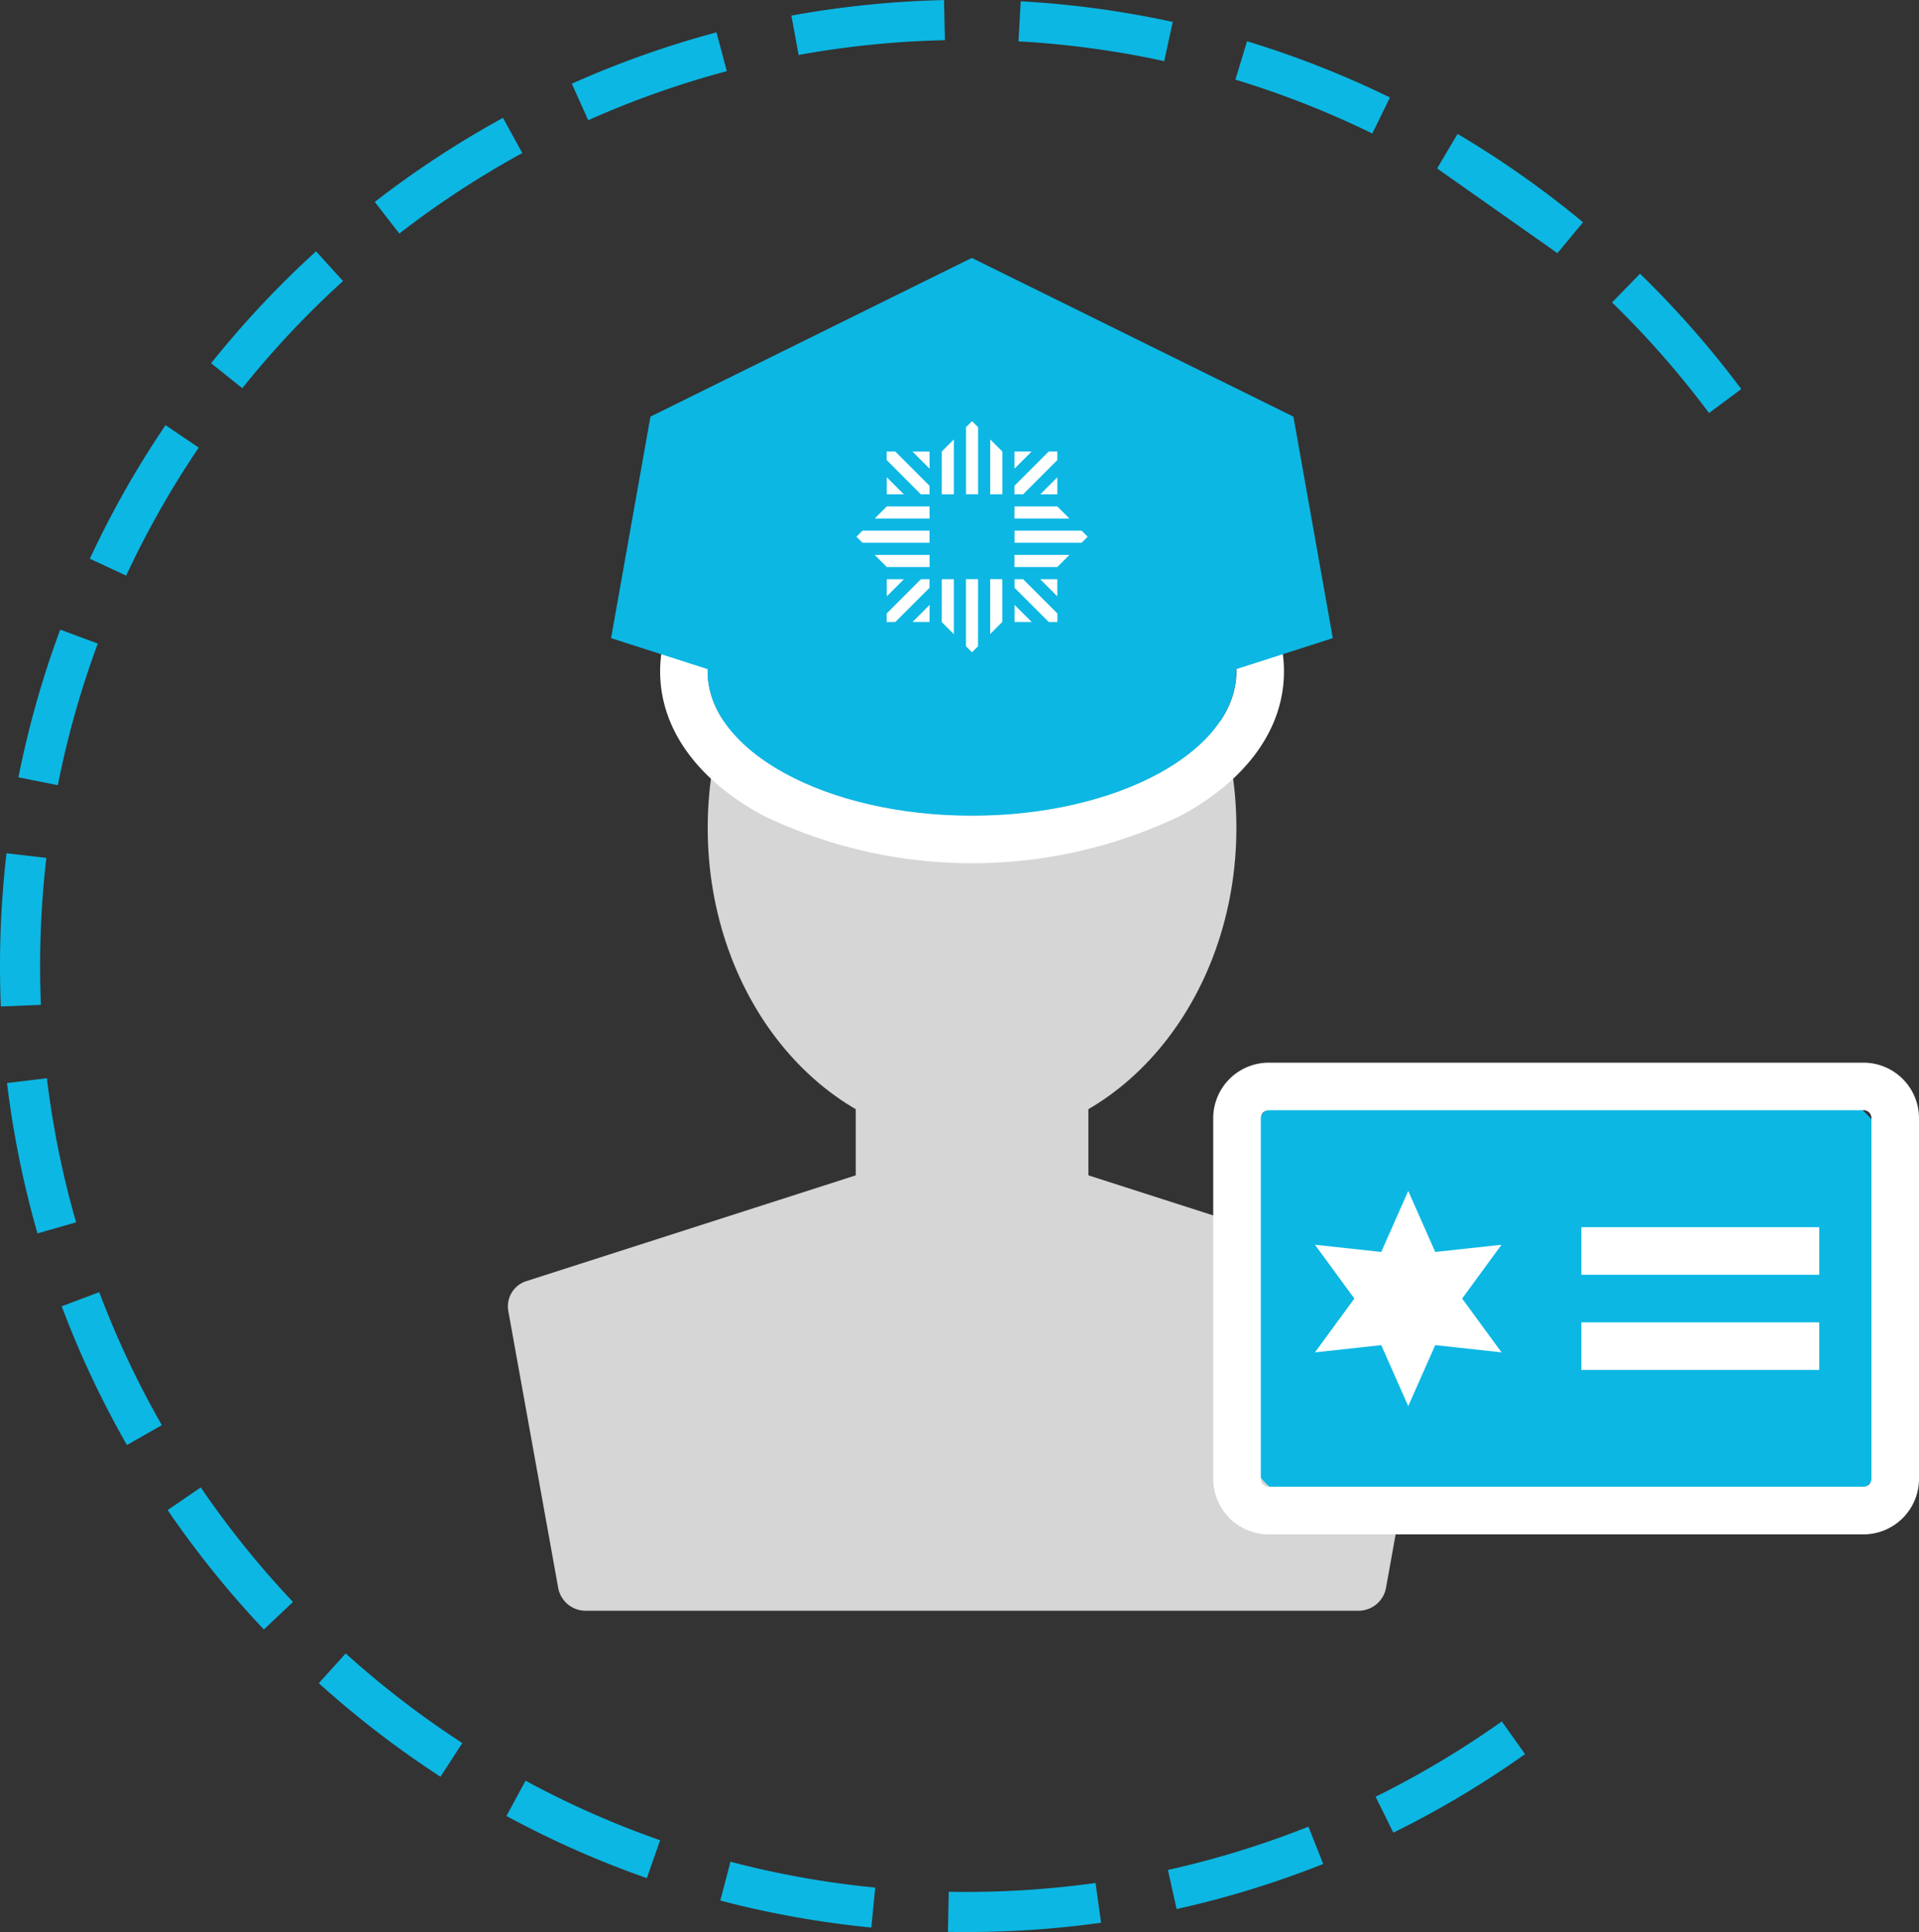 <svg id="Group_51" data-name="Group 51" xmlns="http://www.w3.org/2000/svg" width="85.314" height="85.896" viewBox="0 0 85.314 85.896">
  <rect x="0" y="0" width="85.314" height="85.896" fill="#333333" stroke="none"/>
  <g id="Group_4" data-name="Group 4">
    <path id="Path_22" data-name="Path 22" d="M718.48,214.074q-.405,0-.808-.007l.034-1.784a41.819,41.819,0,0,0,6.527-.39l.247,1.767A43.576,43.576,0,0,1,718.48,214.074Zm-4.215-.2a43,43,0,0,1-6.714-1.2l.452-1.726a40.893,40.893,0,0,0,6.435,1.149Zm13.574-.819-.388-1.742a40.748,40.748,0,0,0,6.246-1.925l.659,1.659A42.725,42.725,0,0,1,727.839,213.052Zm-23.554-1.379a42.569,42.569,0,0,1-6.242-2.763l.85-1.568a40.77,40.77,0,0,0,5.982,2.648Zm33.189-2.017-.79-1.6a41.351,41.351,0,0,0,5.611-3.349l1.033,1.454A42.9,42.9,0,0,1,737.474,209.656Zm-42.363-2.49a43.2,43.2,0,0,1-5.41-4.158l1.195-1.324a41.523,41.523,0,0,0,5.186,3.985Zm-7.852-6.546a43.366,43.366,0,0,1-4.279-5.309l1.473-1.007a41.656,41.656,0,0,0,4.1,5.092Zm-6.088-8.2a42.888,42.888,0,0,1-2.9-6.17l1.669-.627a41.082,41.082,0,0,0,2.783,5.912Zm-3.977-9.41a43.093,43.093,0,0,1-1.354-6.685l1.772-.214a40.849,40.849,0,0,0,1.3,6.407Zm-1.629-10.087c-.025-.6-.037-1.2-.037-1.8a43.658,43.658,0,0,1,.289-5.012l1.772.205a41.847,41.847,0,0,0-.278,4.807c0,.575.012,1.156.035,1.727Zm2.532-9.839-1.75-.349a43.045,43.045,0,0,1,1.858-6.568l1.671.621A40.722,40.722,0,0,0,678.1,163.082Zm3.043-9.317-1.618-.752a42.959,42.959,0,0,1,3.364-5.938l1.477,1A41.125,41.125,0,0,0,681.139,153.765Zm70.367-7.229a41.422,41.422,0,0,0-4.311-4.916l1.244-1.278a43.382,43.382,0,0,1,4.5,5.128Zm-65.2-1.1-1.393-1.114a43.287,43.287,0,0,1,4.665-4.975l1.2,1.32A41.4,41.4,0,0,0,686.3,145.438Zm53.112-9.775.909-1.534a43.022,43.022,0,0,1,5.578,3.928l-1.139,1.373m-51.484-.868-1.093-1.41a43.267,43.267,0,0,1,5.7-3.738l.858,1.565A41.373,41.373,0,0,0,693.279,138.563Zm43.255-4.452a41.038,41.038,0,0,0-6.087-2.394l.518-1.707a42.893,42.893,0,0,1,6.352,2.5Zm-34.858-.586-.73-1.627a42.652,42.652,0,0,1,6.43-2.282l.461,1.724A40.948,40.948,0,0,0,701.676,133.525Zm25.606-2.631a41.143,41.143,0,0,0-6.479-.879l.1-1.781a42.86,42.86,0,0,1,6.758.917Zm-16.254-.271-.321-1.753a43.24,43.24,0,0,1,6.786-.691l.039,1.784A41.33,41.33,0,0,0,711.027,130.623Z" transform="translate(-675.528 -128.178)" fill="#0cb7e3"/>
  </g>
  <g id="Group_6" data-name="Group 6" transform="translate(22.576 22.88)">
    <path id="Path_23" data-name="Path 23" d="M778.6,292.047a1.244,1.244,0,0,1-1.177.984H742.987a1.244,1.244,0,0,1-1.177-.984l-2.229-12.37a1.177,1.177,0,0,1,.774-1.289l18.9-6.069a3.646,3.646,0,0,1,1.9,0l18.9,6.069a1.177,1.177,0,0,1,.774,1.289Z" transform="translate(-739.564 -244.3)" fill="#d6d6d6"/>
    <g id="Group_5" data-name="Group 5" transform="translate(8.887 0)">
      <path id="Path_24" data-name="Path 24" d="M788.277,207c0,7.691-5.261,13.925-11.752,13.925S764.773,214.691,764.773,207s5.261-13.926,11.752-13.926S788.277,199.309,788.277,207Z" transform="translate(-764.773 -193.075)" fill="#d6d6d6"/>
      <rect id="Rectangle_159" data-name="Rectangle 159" width="10.342" height="8.344" transform="translate(6.581 23.68)" fill="#d6d6d6"/>
    </g>
  </g>
  <path id="Path_25" data-name="Path 25" d="M772.64,190.763c6.49,0,11.752,2.872,11.752,6.414s-5.261,6.415-11.752,6.415-11.752-2.872-11.752-6.415,5.261-6.414,11.752-6.414m0-2.115a19.816,19.816,0,0,0-9.323,2.137c-2.93,1.6-4.544,3.87-4.544,6.392s1.614,4.793,4.544,6.393a21.4,21.4,0,0,0,18.646,0c2.931-1.6,4.544-3.87,4.544-6.393s-1.614-4.793-4.544-6.392a19.816,19.816,0,0,0-9.323-2.137Z" transform="translate(-729.425 -167.329)" fill="#fff"/>
  <path id="Path_26" data-name="Path 26" d="M782.941,167.757l1.751,9.848-4.291,1.378c0,.033,0,.067,0,.1,0,3.542-5.261,6.415-11.752,6.415s-11.752-2.872-11.752-6.415c0-.033,0-.067,0-.1l-4.291-1.378,1.751-9.848,14.287-7.057Z" transform="translate(-725.439 -149.234)" fill="#0cb7e3"/>
  <g id="Group_7" data-name="Group 7" transform="translate(38.078 18.728)">
    <path id="path1019" d="M794.285,184.549h.539v-2.442l-.539.538v1.9m1.617-2.981-.269-.269-.269.269v2.981h.539Zm1.078,2.981v-1.9l-.539-.538v2.442Z" transform="translate(-790.496 -181.299)" fill="#fff"/>
    <path id="path1021" d="M794.285,201.221h.539v2.442l-.539-.538v-1.9M795.9,204.2l-.269.269-.269-.269v-2.981h.539Zm1.078-2.981v1.9l-.539.538v-2.442Z" transform="translate(-790.496 -194.197)" fill="#fff"/>
    <path id="path1023" d="M786.787,194.742V194.2h-2.442l.539.539h1.9m-2.981-1.617-.269.269.269.27h2.981v-.539Zm2.981-1.078h-1.9l-.539.539h2.442Z" transform="translate(-783.537 -188.258)" fill="#fff"/>
    <path id="path1025" d="M803.458,194.742V194.2H805.9l-.539.539h-1.9m2.981-1.617.269.269-.269.27h-2.981v-.539Zm-2.981-1.078h1.9l.539.539h-2.443Z" transform="translate(-796.435 -188.258)" fill="#fff"/>
    <path id="path1027" d="M787.356,186.261v.76h.76l-.76-.76m1.9.76v-.381l-1.523-1.523h-.381v.381l1.522,1.523Zm0-1.9H788.5l.761.761Z" transform="translate(-786.01 -183.771)" fill="#fff"/>
    <path id="path1029" d="M787.356,201.981v-.76h.76l-.76.76m1.9-.76v.381l-1.523,1.523h-.381v-.381l1.522-1.523Zm0,1.9H788.5l.761-.76Z" transform="translate(-786.01 -194.197)" fill="#fff"/>
    <path id="path1031" d="M805.362,201.981v-.76h-.76l.76.76m-1.9-.76v.381l1.523,1.523h.381v-.381l-1.523-1.523Zm0,1.9h.761l-.761-.76Z" transform="translate(-796.435 -194.197)" fill="#fff"/>
    <path id="Path_27" data-name="Path 27" d="M807.463,188.361v.76h-.76l.76-.76" transform="translate(-798.535 -185.871)" fill="#fff"/>
    <path id="Path_28" data-name="Path 28" d="M803.458,187.021v-.381l1.523-1.523h.381v.381l-1.522,1.523Z" transform="translate(-796.435 -183.771)" fill="#fff"/>
    <path id="Path_29" data-name="Path 29" d="M803.458,185.117h.761l-.761.761Z" transform="translate(-796.435 -183.771)" fill="#fff"/>
  </g>
  <rect id="Rectangle_160" data-name="Rectangle 160" width="29.262" height="18.856" rx="4" transform="translate(54.995 48.304)" fill="#0cb7e3"/>
  <path id="Path_30" data-name="Path 30" d="M857.429,264.3a.352.352,0,0,1,.353.353v16.035a.352.352,0,0,1-.353.353H830.988a.352.352,0,0,1-.352-.353V264.657a.352.352,0,0,1,.352-.353h26.441m0-2.115H830.988a2.471,2.471,0,0,0-2.468,2.468v16.035a2.471,2.471,0,0,0,2.468,2.468h26.441a2.471,2.471,0,0,0,2.468-2.468V264.657a2.471,2.471,0,0,0-2.468-2.468Z" transform="translate(-774.583 -214.944)" fill="#fff"/>
  <path id="Path_31" data-name="Path 31" d="M845.5,278.361l1.2,2.713,2.947-.32-1.751,2.392,1.751,2.392-2.947-.321-1.2,2.712-1.2-2.712-2.947.321,1.751-2.392-1.751-2.392,2.947.32Z" transform="translate(-782.893 -225.414)" fill="#fff"/>
  <g id="Group_10" data-name="Group 10" transform="translate(70.303 54.559)">
    <g id="Group_8" data-name="Group 8">
      <rect id="Rectangle_161" data-name="Rectangle 161" width="10.577" height="2.115" fill="#fff"/>
    </g>
    <g id="Group_9" data-name="Group 9" transform="translate(0 4.231)">
      <rect id="Rectangle_162" data-name="Rectangle 162" width="10.577" height="2.115" fill="#fff"/>
    </g>
  </g>
</svg>

